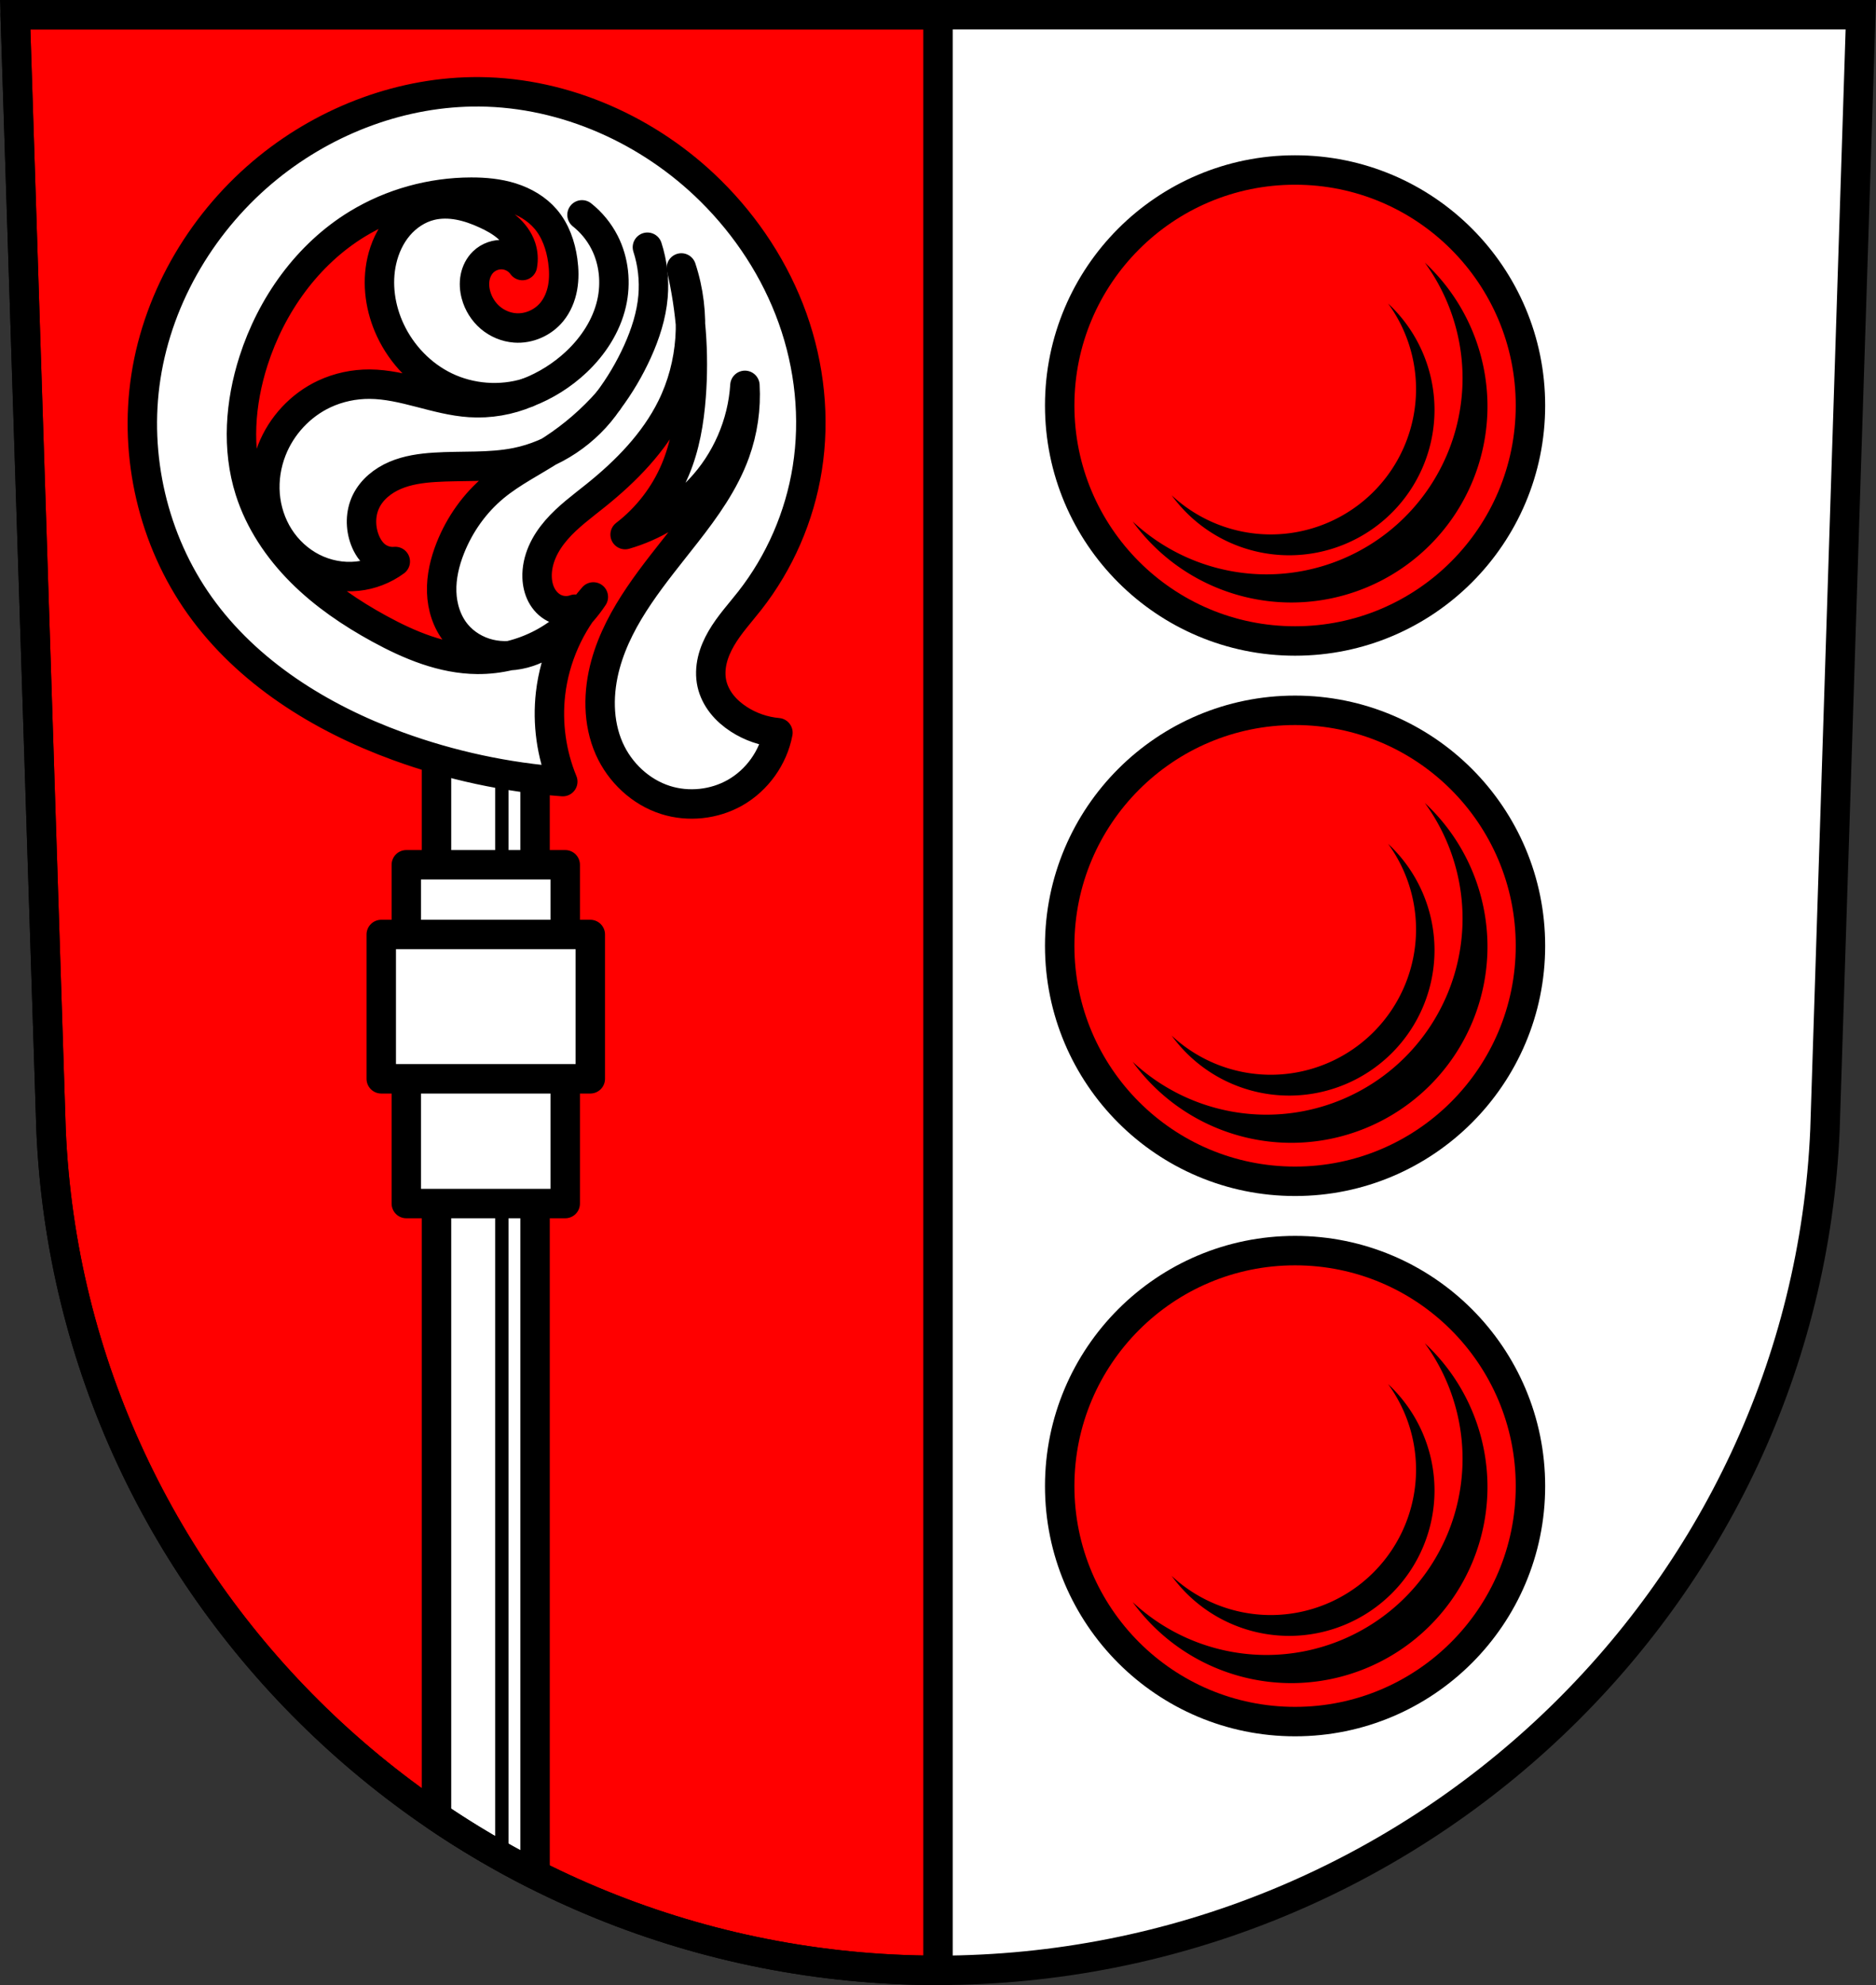 <svg xmlns="http://www.w3.org/2000/svg" width="701.33" height="741.77" viewBox="0 0 701.334 741.769" xmlns:xlink="http://www.w3.org/1999/xlink"><rect x="0" y="0" width="701.334" height="741.769" fill="#333333" stroke="none"/><defs><path id="0" d="m-311.836 98.143a73.371 73.371 0 0 1 14.109 43.105 73.371 73.371 0 0 1 -73.371 73.371 73.371 73.371 0 0 1 -49.951 -19.754 73.371 73.371 0 0 0 59.264 30.266 73.371 73.371 0 0 0 73.371 -73.371 73.371 73.371 0 0 0 -23.422 -53.617m-13.734 15.26a54.365 54.359 0 0 1 10.455 31.936 54.365 54.359 0 0 1 -54.365 54.359 54.365 54.359 0 0 1 -37.012 -14.637 54.365 54.359 0 0 0 43.912 22.424 54.365 54.359 0 0 0 54.365 -54.359 54.365 54.359 0 0 0 -17.355 -39.723"/></defs><g transform="translate(-8.161-47.764)"><path d="m13.841 53.26l13.398 416.62c7.415 175.25 153.92 314.05 331.59 314.14 177.51-.215 324.07-139.06 331.59-314.14l13.398-416.62h-344.98z" fill="#fff" fill-rule="evenodd"/><path d="m5.68 5.5l13.398 416.62c7.415 175.25 153.92 314.05 331.59 314.14v-730.77h-344.99z" transform="translate(8.161 47.764)" fill="#f00" stroke="#000" stroke-linejoin="round" stroke-linecap="round" stroke-width="11"/><g transform="translate(844.5)"><g><circle cx="-352.18" cy="199.28" r="87.996" fill="#f00" stroke="#000" stroke-linejoin="round" stroke-linecap="round" stroke-width="11"/><use transform="translate(8.161 47.764)" xlink:href="#0"/></g><g transform="translate(0 201.9)"><circle cx="-352.18" cy="199.28" r="87.996" fill="#f00" stroke="#000" stroke-linejoin="round" stroke-linecap="round" stroke-width="11"/><use transform="translate(8.161 47.764)" xlink:href="#0"/></g><g transform="translate(0 403.79)"><circle cx="-352.18" cy="199.28" r="87.996" fill="#f00" stroke="#000" stroke-linejoin="round" stroke-linecap="round" stroke-width="11"/><use transform="translate(8.161 47.764)" xlink:href="#0"/></g></g><g stroke="#000"><path d="m163.19 268.02v410.76c11.758 7.976 24.07 15.203 36.84 21.656v-432.42h-36.84z" transform="translate(8.161 47.764)" fill="#fff" stroke-linejoin="round" stroke-linecap="round" stroke-width="11"/><path d="m195.77 315.78v424.63" fill="none" fill-rule="evenodd" stroke-width="5"/><g stroke-width="11"><g fill="#fff" stroke-linejoin="round"><g stroke-linecap="round"><path d="m160.06 370.9h59.41v126.59h-59.41z"/><path d="m150.69 396.95h78.15v53.928h-78.15z"/></g><path d="m229.98 270.82c-8.804 10.06-14.462 22.827-15.996 36.1-1.284 11.12.305 22.557 4.57 32.905-21.05-1.549-41.873-6.02-61.697-13.253-28.87-10.53-56.21-27.526-74.04-52.56-17.407-24.439-24.68-55.808-20.11-85.46 4.703-30.512 21.71-58.722 45.702-78.15 22.19-17.973 50.51-28.598 79.06-28.335 32.11.295 63.55 14.432 86.38 37.02 13.515 13.372 24.2 29.668 30.603 47.569 6.405 17.901 8.481 37.4 5.502 56.17-2.842 17.913-10.289 35.08-21.48 49.36-3.645 4.649-7.697 9.02-10.665 14.13-1.484 2.553-2.69 5.287-3.359 8.164-.67 2.877-.792 5.903-.143 8.785.625 2.774 1.956 5.367 3.719 7.598 1.763 2.231 3.95 4.108 6.335 5.655 4.368 2.833 9.438 4.576 14.625 5.03-1.757 9.303-7.766 17.714-15.996 22.394-7.81 4.441-17.489 5.466-26.05 2.742-9.318-2.964-17.06-10.256-21.02-19.19-4.35-9.811-4.23-21.19-1.371-31.534 5.14-18.593 18.29-33.698 30.16-48.901 7.268-9.306 14.276-19.06 18.281-30.16 2.891-8.02 4.143-16.625 3.656-25.14-.889 14.385-6.987 28.393-16.91 38.846-7.572 7.976-17.306 13.88-27.878 16.91 8.194-6.278 14.719-14.714 18.738-24.22 3.657-8.653 5.229-18.05 5.941-27.421 1.221-16.06-.017-32.3-3.656-47.987 5.614 16.953 4.27 36.1-3.656 52.1-6.476 13.07-16.959 23.768-28.335 32.905-5.093 4.091-10.44 7.957-14.716 12.896-2.138 2.469-3.995 5.203-5.298 8.199-1.302 2.995-2.039 6.261-1.923 9.526.081 2.289.588 4.582 1.652 6.61 1.064 2.028 2.703 3.781 4.746 4.816 2.38 1.206 5.264 1.376 7.769.457-3.19 7.455-9.675 13.428-17.367 15.996-4.675 1.561-9.784 1.892-14.578.744-4.794-1.148-9.247-3.799-12.386-7.599-3.574-4.327-5.333-9.978-5.508-15.587-.174-5.609 1.156-11.187 3.223-16.404 3.492-8.819 9.147-16.801 16.453-22.851 6.711-5.557 14.644-9.4 21.937-14.168 7.616-4.979 14.555-10.993 20.566-17.824-7.876 11.677-20.468 20.07-34.28 22.851-10.04 2.02-20.404 1.166-30.62 1.828-4.996.324-10.04 1.032-14.645 2.992-4.607 1.96-8.779 5.292-10.948 9.805-2.102 4.376-2.15 9.618-.457 14.168.928 2.493 2.406 4.852 4.57 6.398 1.966 1.405 4.45 2.067 6.855 1.828-4.127 3.036-9.07 4.95-14.168 5.484-5.709.598-11.574-.542-16.692-3.141-5.118-2.599-9.48-6.637-12.557-11.483-3.02-4.754-4.804-10.27-5.244-15.884-.44-5.614.456-11.318 2.502-16.564 3.572-9.157 10.743-16.87 19.652-21.02 5.269-2.456 11.1-3.687 16.91-3.656 12.728.067 24.775 6.02 37.475 6.855 7.314.48 14.736-.784 21.48-3.656-10.01 3.105-21.18 2.271-30.62-2.285-9-4.346-16.315-11.976-20.566-21.02-3.79-8.06-5.176-17.361-3.199-26.05 1.071-4.709 3.133-9.231 6.256-12.915 3.123-3.684 7.335-6.499 12.02-7.651 3.434-.844 7.05-.793 10.528-.148 3.477.645 6.825 1.87 10.04 3.347 2.823 1.297 5.576 2.807 7.941 4.822 2.365 2.01 4.335 4.568 5.312 7.517.728 2.197.887 4.581.457 6.855-1.607-2.267-4.231-3.783-6.998-4.04-2.767-.259-5.627.743-7.627 2.672-1.591 1.535-2.624 3.604-3.051 5.773-.427 2.169-.266 4.432.309 6.567.885 3.284 2.764 6.3 5.352 8.505 2.589 2.205 5.88 3.584 9.272 3.834 5.162.381 10.421-1.946 13.71-5.941 2.141-2.6 3.459-5.819 4.063-9.133.604-3.314.515-6.726.05-10.06-.783-5.624-2.709-11.222-6.398-15.539-3.314-3.877-7.903-6.534-12.768-8.07-4.864-1.534-10.01-1.998-15.11-1.987-14.894.033-29.782 4.134-42.503 11.882-18.687 11.384-32.17 30.348-38.846 51.19-5.01 15.633-6.336 32.798-1.371 48.44 3.659 11.531 10.609 21.858 19.16 30.418 8.549 8.56 18.671 15.423 29.29 21.22 11.32 6.187 23.661 11.31 36.561 11.425 8.398.075 16.794-2.02 24.22-5.941 7.711-4.069 14.376-10.1 19.19-17.367z" fill-rule="evenodd"/></g><g fill="none" fill-rule="evenodd"><g stroke-linecap="round"><path d="m205.3 194.5c6.782-2.593 13.05-6.525 18.335-11.503 6.272-5.907 11.206-13.427 13.146-21.822 1.764-7.633.942-15.901-2.629-22.873-2.031-3.965-4.921-7.488-8.413-10.254"/><path d="m235.46 197.7c4.355-5.782 8.07-12.05 11.05-18.646 2.936-6.505 5.173-13.397 5.784-20.507.532-6.193-.187-12.491-2.103-18.404"/></g><path d="m13.841 53.26l13.398 416.62c7.415 175.25 153.92 314.05 331.59 314.14 177.51-.215 324.07-139.06 331.59-314.14l13.398-416.62h-344.98z"/></g></g></g></g></svg>